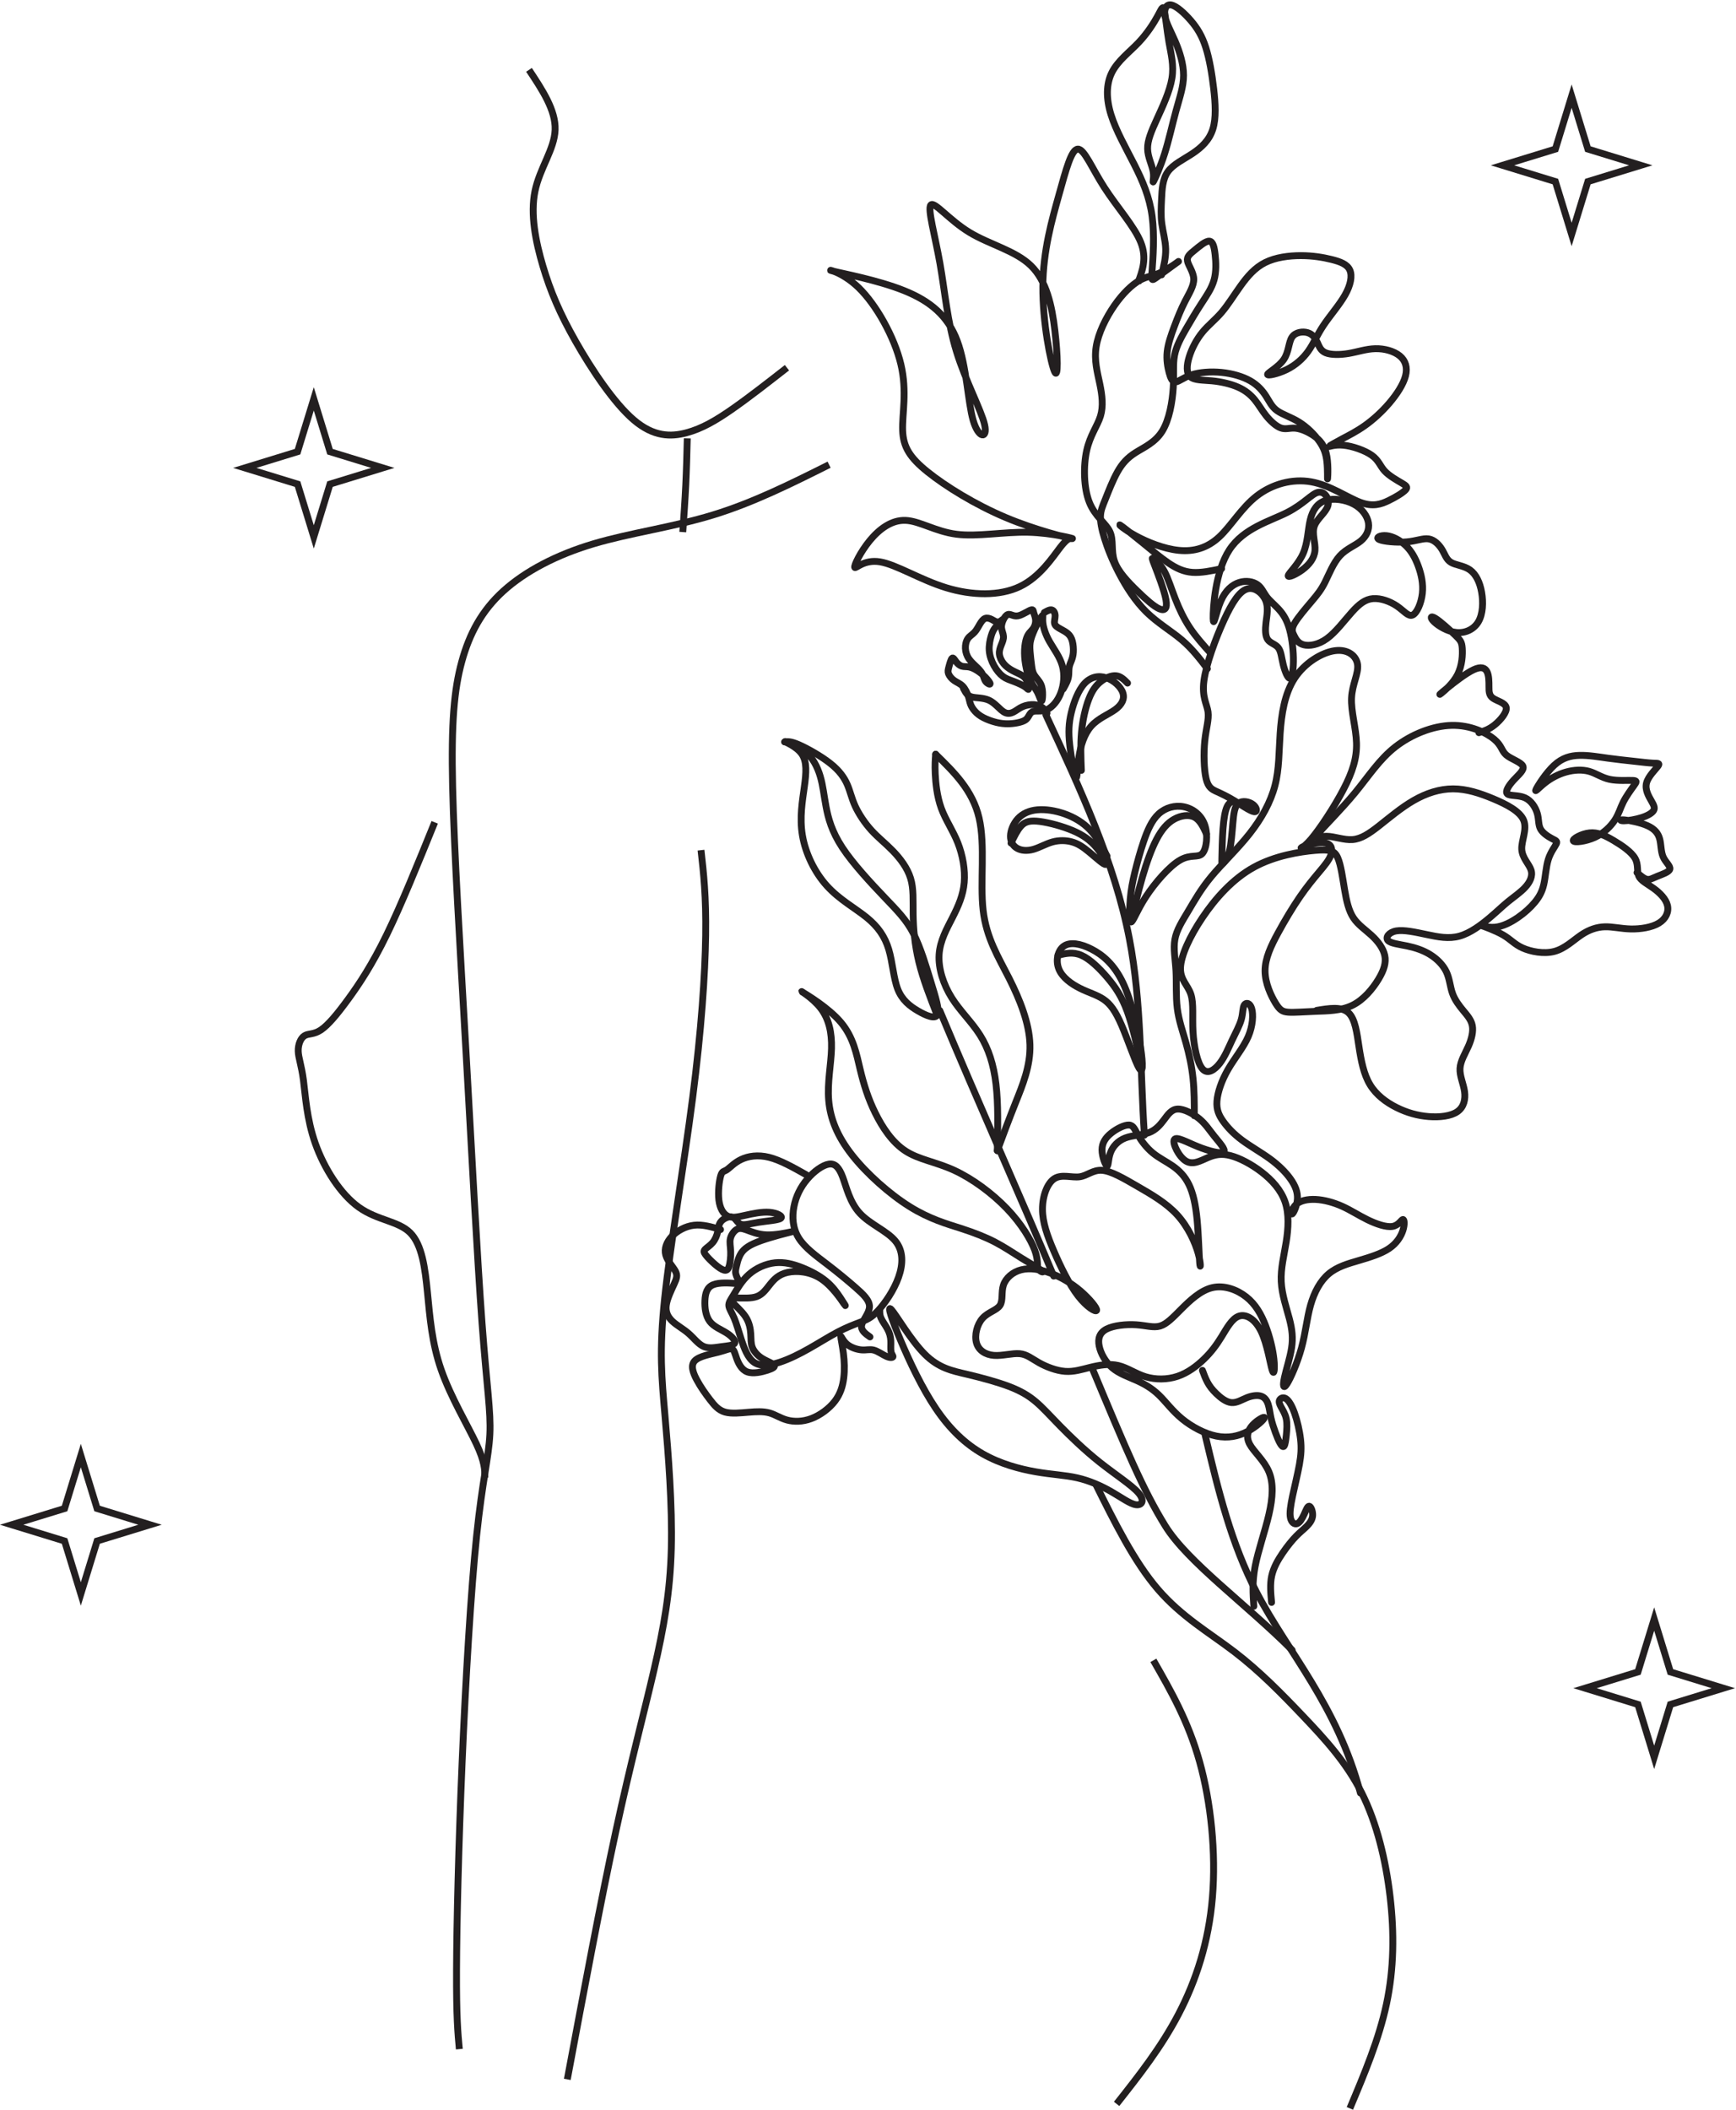 <?xml version="1.0" encoding="UTF-8"?><svg xmlns="http://www.w3.org/2000/svg" xmlns:xlink="http://www.w3.org/1999/xlink" height="2612.8" preserveAspectRatio="xMidYMid meet" version="1.0" viewBox="0.6 1.0 2150.4 2612.8" width="2150.4" zoomAndPan="magnify"><g fill="none" stroke="#231f20" stroke-miterlimit="22.926"><path d="M 15903.5 3701.491 C 15633.103 4726.536 15053.894 5349.726 14691.597 6044.078 C 14395.491 6611.722 14244.215 7226.955 14087.709 7889.151 M 13379.287 11388.389 C 13326.909 12159.686 13349.083 12928.995 13203.295 13683.607 C 13032.313 14569.089 12629.684 15434.607 12227.202 16300.014" stroke-linecap="round" stroke-linejoin="round" stroke-width="80.187" transform="matrix(.106 0 0 -.106 0 2614)"/><path d="M 16011.719 5694.219 C 15435.391 6270.547 14717.188 6784.922 14439.805 7233.203 C 14167.383 7673.281 13956.484 8175.352 13531.719 9192.891 M 13058.398 10326.094 C 12668.398 11259.492 12115.586 12493.906 11647.305 13614.414" stroke-linecap="round" stroke-linejoin="round" stroke-width="85.039" transform="matrix(.1 0 0 -.1 0 2614)"/><path d="M 13997.698 5618.721 C 13988.008 5753.504 13978.388 5888.287 14012.11 6063.981 C 14045.797 6239.675 14122.791 6456.28 14166.098 6644.025 C 14209.511 6831.735 14219.095 6990.586 14166.098 7118.146 C 14113.207 7245.705 13997.698 7341.974 13951.995 7426.227 C 13906.187 7510.444 13930.289 7582.646 13983.216 7640.435 C 14036.213 7698.154 14117.999 7741.496 14115.603 7722.257 C 14113.207 7702.982 14026.593 7621.161 13925.497 7568.199 C 13824.4 7515.272 13708.892 7491.169 13578.901 7517.668 C 13448.91 7544.167 13304.507 7621.161 13196.187 7710.206 C 13087.902 7799.251 13015.7 7900.347 12938.707 7974.98 C 12861.713 8049.578 12779.786 8097.712 12688.415 8138.623 C 12596.903 8179.534 12495.807 8213.256 12418.813 8278.234 C 12341.784 8343.212 12288.787 8439.445 12272.014 8521.302 C 12255.205 8603.123 12274.41 8670.497 12353.8 8711.443 C 12433.295 8752.354 12572.906 8766.766 12683.587 8759.578 C 12794.303 8752.354 12876.09 8723.459 12950.687 8745.13 C 13025.285 8766.766 13092.694 8839.003 13186.602 8932.875 C 13280.404 9026.713 13400.811 9142.256 13533.198 9173.547 C 13665.515 9204.838 13809.883 9151.876 13913.41 9070.055 C 14016.903 8988.234 14079.484 8877.482 14127.689 8752.354 C 14175.788 8627.19 14209.511 8487.615 14221.491 8376.899 C 14233.507 8266.182 14223.888 8184.326 14202.287 8254.131 C 14180.616 8323.937 14146.894 8545.369 14079.484 8684.945 C 14012.11 8824.555 13911.014 8882.31 13831.589 8855.846 C 13752.199 8829.383 13694.409 8718.632 13636.585 8624.794 C 13578.901 8530.922 13521.111 8453.892 13441.686 8376.899 C 13362.296 8299.869 13261.2 8222.876 13145.691 8184.361 C 13030.113 8145.846 12900.192 8145.846 12789.511 8179.534 C 12678.795 8213.256 12587.283 8280.595 12486.187 8304.697 C 12385.091 8328.764 12274.41 8309.489 12175.71 8285.422 C 12077.115 8261.355 11990.396 8232.46 11891.696 8239.684 C 11793.101 8246.908 11682.314 8290.25 11600.493 8335.988 C 11518.707 8381.691 11465.71 8429.825 11383.888 8437.049 C 11302.102 8444.273 11191.386 8410.586 11097.513 8417.809 C 11003.605 8425.033 10926.612 8473.132 10902.615 8557.385 C 10878.512 8641.602 10907.407 8761.974 10969.989 8831.779 C 11032.5 8901.585 11128.804 8920.824 11164.887 8976.182 C 11201.006 9031.54 11176.903 9123.017 11203.402 9202.442 C 11229.901 9281.867 11306.894 9349.206 11403.198 9373.309 C 11499.397 9397.376 11615.011 9378.101 11730.484 9334.794 C 11845.993 9291.452 11961.501 9224.078 12062.597 9137.429 C 12163.694 9050.78 12250.307 8944.891 12243.084 8920.859 C 12235.895 8896.757 12134.799 8954.511 12036.099 9082.071 C 11937.399 9209.631 11841.2 9406.996 11766.602 9580.294 C 11692.005 9753.556 11639.008 9902.787 11639.008 10049.586 C 11639.008 10196.385 11692.005 10340.789 11773.791 10391.39 C 11855.612 10441.885 11966.399 10398.613 12053.013 10410.594 C 12139.591 10422.716 12202.208 10489.984 12303.304 10482.796 C 12404.401 10475.607 12544.012 10393.786 12697.999 10304.705 C 12851.987 10215.696 13020.493 10119.392 13143.295 9984.644 C 13265.992 9849.86 13342.986 9676.527 13376.708 9556.226 C 13410.395 9435.855 13400.811 9368.481 13393.587 9447.906 C 13386.293 9527.332 13381.501 9753.556 13364.692 9929.285 C 13347.814 10105.015 13318.884 10230.108 13273.216 10324.016 C 13227.513 10417.783 13164.896 10480.4 13092.694 10531.001 C 13020.493 10581.496 12938.707 10620.01 12868.901 10677.8 C 12799.096 10735.484 12741.306 10812.583 12705.188 10875.094 C 12669.105 10937.711 12654.693 10985.811 12604.091 10988.207 C 12553.596 10990.709 12466.912 10947.296 12404.401 10896.801 C 12341.784 10846.2 12303.304 10788.516 12303.304 10711.487 C 12303.304 10634.387 12341.784 10538.189 12358.592 10531.001 C 12375.506 10523.706 12370.714 10605.598 12397.212 10677.8 C 12423.605 10750.001 12481.395 10812.583 12563.216 10843.804 C 12645.108 10875.094 12750.997 10875.094 12827.99 10903.989 C 12904.984 10932.884 12953.083 10990.709 12996.496 11048.392 C 13039.803 11106.217 13078.317 11163.901 13148.088 11166.403 C 13217.893 11168.799 13318.989 11115.802 13388.795 11058.012 C 13458.6 11000.293 13497.009 10937.711 13554.798 10865.51 C 13612.588 10793.308 13689.617 10711.487 13660.687 10687.384 C 13631.792 10663.317 13497.115 10697.004 13371.916 10747.605 C 13246.717 10798.101 13131.209 10865.51 13109.608 10824.599 C 13087.902 10783.688 13160.104 10634.387 13239.494 10586.288 C 13318.989 10538.189 13405.603 10591.116 13484.993 10624.803 C 13564.383 10658.49 13636.69 10673.008 13737.716 10646.509 C 13838.813 10620.01 13968.804 10552.601 14084.312 10463.591 C 14199.785 10374.511 14300.917 10263.795 14346.69 10129.011 C 14392.393 9994.228 14382.809 9835.378 14358.706 9683.786 C 14334.604 9532.124 14296.089 9387.721 14303.313 9240.921 C 14310.501 9094.087 14363.498 8944.891 14394.789 8824.555 C 14426.115 8704.219 14435.7 8612.743 14418.892 8502.027 C 14402.013 8391.311 14358.706 8261.355 14339.396 8172.31 C 14320.192 8083.265 14324.984 8035.13 14365.895 8097.712 C 14406.805 8160.294 14483.799 8333.557 14529.608 8502.062 C 14575.311 8670.532 14589.688 8834.175 14630.704 8978.578 C 14671.615 9123.017 14738.989 9248.145 14832.791 9327.57 C 14926.699 9406.996 15047 9440.683 15169.802 9476.801 C 15292.499 9512.884 15417.698 9551.364 15504.312 9609.153 C 15590.996 9666.907 15639.095 9743.936 15660.801 9811.346 C 15682.402 9878.72 15677.61 9936.474 15660.801 9934.078 C 15643.887 9931.682 15614.993 9869.065 15545.187 9857.049 C 15475.417 9845.033 15364.701 9883.547 15266.001 9931.682 C 15167.406 9979.816 15080.687 10037.605 14984.488 10080.912 C 14888.184 10124.184 14782.296 10153.114 14688.388 10157.906 C 14594.586 10162.698 14512.694 10143.494 14466.991 10100.117 C 14421.288 10056.81 14411.598 9989.436 14426.115 9996.659 C 14440.492 10003.883 14479.007 10085.705 14483.799 10162.698 C 14488.592 10239.692 14459.803 10312 14406.805 10386.597 C 14353.914 10461.195 14276.885 10538.189 14178.185 10610.391 C 14079.484 10682.592 13959.184 10750.001 13865.311 10819.807 C 13771.403 10889.612 13703.994 10961.814 13655.895 11029.188 C 13607.796 11096.491 13578.901 11159.108 13586.089 11255.412 C 13593.313 11351.716 13636.69 11481.602 13708.892 11606.801 C 13781.094 11731.894 13882.084 11852.3 13935.117 11974.997 C 13988.008 12097.799 13992.8 12222.893 13973.596 12287.906 C 13954.391 12352.884 13911.014 12357.711 13891.81 12328.816 C 13872.5 12299.992 13877.292 12237.41 13858.087 12167.605 C 13838.813 12097.799 13795.506 12020.806 13754.595 11934.086 C 13713.684 11847.508 13675.205 11751.204 13617.415 11676.606 C 13559.591 11602.008 13482.597 11549.011 13424.913 11613.989 C 13367.088 11679.002 13328.609 11861.885 13318.884 12027.994 C 13309.299 12194.104 13328.609 12343.299 13294.887 12446.791 C 13261.2 12550.284 13174.586 12608.003 13179.414 12742.786 C 13184.206 12877.605 13280.404 13089.417 13424.913 13303.591 C 13569.316 13517.799 13761.783 13734.404 13997.698 13864.289 C 14233.507 13994.315 14512.694 14037.587 14678.803 14052.105 C 14844.807 14066.517 14897.804 14052.105 14933.887 13970.213 C 14970.006 13888.392 14989.316 13739.196 15010.917 13611.601 C 15032.588 13484.112 15056.69 13378.188 15109.617 13298.798 C 15162.508 13219.303 15244.4 13166.411 15314.205 13101.398 C 15384.011 13036.385 15441.695 12959.391 15458.609 12880.001 C 15475.417 12800.611 15451.385 12718.684 15388.803 12615.191 C 15326.186 12511.699 15225.09 12386.606 15097.601 12323.989 C 14970.006 12261.407 14815.983 12261.407 14685.992 12256.615 C 14556.001 12251.787 14450.112 12242.203 14382.809 12246.995 C 14315.399 12251.787 14286.505 12271.097 14238.3 12350.487 C 14190.201 12429.913 14122.791 12569.488 14122.791 12709.099 C 14122.791 12848.71 14190.201 12988.286 14267.194 13130.293 C 14344.188 13272.3 14430.908 13416.703 14510.298 13532.211 C 14589.688 13647.79 14661.889 13734.404 14724.506 13809.002 C 14787.088 13883.599 14840.015 13946.216 14859.29 14006.402 C 14878.6 14066.517 14864.117 14124.307 14791.916 14136.287 C 14719.714 14148.303 14589.688 14114.687 14543.985 14093.016 C 14498.317 14071.309 14536.796 14061.69 14635.497 14177.198 C 14734.091 14292.706 14893.012 14533.414 14996.504 14730.814 C 15099.997 14928.214 15148.096 15082.202 15143.304 15250.708 C 15138.511 15419.107 15080.687 15601.99 15088.016 15753.687 C 15095.205 15905.314 15167.406 16025.615 15155.284 16124.315 C 15143.304 16223.015 15047 16300.009 14902.597 16280.699 C 14758.193 16261.494 14565.691 16145.986 14452.614 15972.688 C 14339.396 15799.39 14305.709 15568.303 14291.297 15358.992 C 14276.885 15149.611 14281.712 14961.796 14233.507 14776.517 C 14185.408 14591.203 14084.312 14408.285 13949.493 14237.384 C 13814.71 14066.517 13646.31 13907.702 13525.904 13763.299 C 13405.603 13618.895 13333.401 13488.904 13265.992 13375.792 C 13198.583 13262.609 13136.001 13166.411 13116.797 13060.487 C 13097.487 12954.599 13121.589 12839.09 13128.813 12706.703 C 13136.001 12574.316 13126.417 12425.085 13143.295 12290.302 C 13160.104 12155.483 13203.41 12035.183 13239.494 11907.588 C 13275.612 11780.098 13304.507 11645.315 13318.989 11508.1 C 13333.401 11370.886 13333.401 11231.31 13333.401 11091.699" stroke-linecap="round" stroke-linejoin="round" stroke-width="76.712" transform="matrix(.111 0 0 -.111 0 2614)"/><path d="M 15757.188 6284.766 C 15746.484 6396.797 15735.898 6508.867 15758.516 6612.93 C 15781.211 6716.953 15837.305 6813.047 15894.609 6897.07 C 15951.992 6981.133 16010.703 7053.164 16061.406 7105.195 C 16112.109 7157.227 16154.688 7189.219 16192.109 7226.602 C 16229.414 7263.945 16261.484 7306.602 16265.508 7358.633 C 16269.492 7410.664 16245.508 7472.031 16224.102 7476.055 C 16202.812 7480.039 16184.102 7426.68 16160.117 7374.688 C 16136.016 7322.617 16106.719 7271.914 16073.398 7259.922 C 16040 7247.93 16002.617 7274.609 15990.586 7333.32 C 15978.594 7391.992 15991.992 7482.734 16017.305 7602.773 C 16042.695 7722.852 16080 7872.266 16101.406 7990.977 C 16122.695 8109.727 16128.086 8197.773 16116.094 8304.492 C 16104.102 8411.211 16074.688 8536.602 16041.406 8630 C 16008.008 8723.359 15970.703 8784.727 15936.016 8807.422 C 15901.289 8830.078 15869.297 8814.062 15857.305 8792.734 C 15845.195 8771.406 15853.281 8744.727 15873.281 8707.383 C 15893.281 8670 15925.312 8621.992 15938.594 8560.625 C 15951.992 8499.219 15946.602 8424.531 15940 8359.18 C 15933.281 8293.828 15925.312 8237.773 15911.992 8220.469 C 15898.594 8203.125 15879.883 8224.414 15861.289 8257.773 C 15842.617 8291.133 15823.906 8336.484 15803.906 8391.211 C 15783.906 8445.898 15762.5 8509.922 15749.219 8571.289 C 15735.898 8632.656 15730.508 8691.367 15714.492 8739.375 C 15698.516 8787.383 15671.797 8824.766 15626.484 8839.453 C 15581.094 8854.102 15517.109 8846.094 15453.008 8820.781 C 15388.984 8795.391 15325 8752.734 15258.281 8759.414 C 15191.602 8766.055 15122.188 8822.07 15071.484 8871.445 C 15020.781 8920.781 14988.789 8963.477 14963.516 9010.195 C 14938.086 9056.875 14919.414 9107.578 14900.781 9158.281" stroke-linecap="round" stroke-linejoin="round" stroke-width="85.039" transform="matrix(.1 0 0 -.1 0 2614)"/><path d="M 12847.204 10721.889 C 12967.207 10741.586 13087.211 10761.315 13155.211 10700.897 C 13223.305 10640.603 13239.395 10500.286 13260.11 10364.808 C 13280.794 10229.392 13306.101 10098.909 13367.105 9997.802 C 13428.201 9896.725 13525.085 9825.149 13626.099 9774.626 C 13727.207 9724.103 13832.413 9694.603 13939.809 9686.188 C 14047.204 9677.773 14156.696 9690.411 14219.796 9734.615 C 14282.988 9778.818 14299.787 9854.618 14289.307 9930.417 C 14278.795 10006.186 14240.911 10081.986 14245.103 10155.689 C 14249.295 10229.392 14295.595 10301 14327.191 10372.607 C 14358.787 10444.091 14375.587 10515.698 14365.106 10572.602 C 14354.595 10629.413 14316.71 10671.49 14276.699 10720.009 C 14236.688 10768.404 14194.611 10823.089 14171.4 10888.408 C 14148.312 10953.696 14143.996 11029.403 14112.493 11096.787 C 14080.897 11164.202 14021.897 11223.202 13954.605 11265.309 C 13887.19 11307.386 13811.391 11332.601 13731.399 11349.493 C 13651.407 11366.293 13567.192 11374.708 13541.915 11404.208 C 13516.608 11433.708 13550.3 11484.2 13624.003 11496.9 C 13697.707 11509.508 13811.391 11484.2 13920.913 11461.112 C 14030.405 11437.9 14135.612 11416.785 14240.911 11446.285 C 14346.21 11475.785 14451.386 11555.807 14529.313 11621.095 C 14607.209 11686.414 14657.793 11736.906 14714.604 11783.206 C 14771.508 11829.505 14834.607 11871.613 14880.999 11922.197 C 14927.299 11972.689 14956.706 12031.596 14937.81 12090.596 C 14918.791 12149.503 14851.499 12208.503 14847.307 12292.687 C 14842.992 12376.902 14901.991 12486.394 14866.203 12574.893 C 14830.415 12663.3 14699.9 12730.592 14569.293 12785.4 C 14438.81 12840.115 14308.295 12882.191 14177.688 12882.191 C 14047.204 12882.191 13916.69 12840.115 13792.495 12768.507 C 13668.207 12696.992 13550.3 12595.885 13453.508 12520.086 C 13356.593 12444.286 13280.794 12393.794 13196.61 12387.413 C 13112.395 12381.094 13019.796 12419.009 12944.088 12419.688 C 12868.289 12420.397 12809.505 12383.899 12864.312 12449.187 C 12918.997 12514.414 13087.303 12681.487 13222.01 12844.985 C 13356.593 13008.606 13457.7 13168.59 13613.492 13290.689 C 13769.314 13412.788 13979.789 13497.003 14163.015 13501.195 C 14346.21 13505.387 14502.002 13429.588 14577.801 13366.488 C 14653.601 13303.296 14649.408 13252.804 14695.708 13212.793 C 14742.008 13172.813 14838.892 13143.313 14857.788 13105.398 C 14876.715 13067.513 14817.807 13021.214 14769.412 12968.502 C 14720.892 12915.914 14683.008 12857.007 14706.189 12833.795 C 14729.4 12810.615 14813.615 12823.315 14876.715 12795.911 C 14939.907 12768.507 14982.014 12701.185 14998.906 12642.185 C 15015.706 12583.309 15007.291 12532.693 15030.41 12490.586 C 15053.59 12448.509 15108.305 12414.786 15144.094 12395.89 C 15179.913 12376.902 15196.805 12372.71 15184.105 12345.399 C 15171.497 12317.995 15129.39 12267.503 15106.209 12193.799 C 15083.09 12120.096 15078.898 12023.212 15062.006 11949.509 C 15045.206 11875.805 15015.706 11825.313 14973.599 11774.79 C 14931.491 11724.299 14876.715 11673.714 14809.392 11627.414 C 14742.008 11581.115 14661.985 11539.007 14584.09 11532.688 C 14506.194 11526.307 14430.394 11555.807 14451.51 11549.488 C 14472.502 11543.2 14590.409 11501.092 14666.208 11456.889 C 14742.008 11412.593 14775.7 11366.293 14855.692 11330.505 C 14935.714 11294.686 15062.006 11269.501 15165.209 11296.813 C 15268.289 11324.186 15348.404 11404.208 15426.3 11456.889 C 15504.195 11509.508 15579.903 11534.815 15657.798 11536.911 C 15735.694 11539.007 15815.809 11517.892 15910.504 11515.796 C 16005.292 11513.7 16114.692 11530.5 16184.203 11572.699 C 16253.714 11614.807 16283.214 11682.099 16268.387 11745.291 C 16253.714 11808.513 16194.714 11867.39 16133.711 11911.593 C 16072.615 11955.797 16009.485 11985.297 15988.4 12031.596 C 15967.285 12077.896 15988.4 12141.088 15952.612 12204.311 C 15916.793 12267.41 15824.193 12330.602 15742.106 12378.998 C 15659.987 12427.486 15588.41 12461.086 15508.388 12452.702 C 15428.396 12444.286 15339.896 12393.794 15350.5 12374.806 C 15361.012 12355.91 15470.503 12368.487 15558.91 12408.498 C 15647.287 12448.509 15714.702 12515.894 15754.713 12576.897 C 15794.694 12637.993 15807.301 12692.708 15836.801 12751.707 C 15866.301 12810.615 15912.601 12873.807 15940.004 12911.691 C 15967.285 12949.606 15975.792 12962.214 15929.493 12964.31 C 15883.101 12966.406 15782.086 12957.991 15704.19 12974.914 C 15626.295 12991.714 15571.487 13033.79 15504.195 13052.809 C 15436.811 13071.705 15356.789 13067.513 15280.989 13046.49 C 15205.19 13025.406 15133.613 12987.491 15074.706 12941.191 C 15015.706 12894.891 14969.406 12840.115 14986.206 12875.903 C 15003.099 12911.691 15083.09 13038.013 15163.113 13111.686 C 15243.105 13185.389 15323.097 13206.505 15411.504 13208.601 C 15499.911 13210.697 15596.795 13193.805 15687.391 13181.197 C 15777.894 13168.59 15862.109 13160.205 15937.908 13151.697 C 16013.708 13143.313 16080.999 13134.897 16127.392 13132.801 C 16173.691 13130.705 16198.999 13134.897 16175.787 13103.301 C 16152.607 13071.705 16080.999 13004.29 16064.2 12939.095 C 16047.4 12873.807 16085.315 12810.615 16110.499 12766.411 C 16135.807 12722.208 16148.414 12696.992 16133.711 12671.685 C 16118.915 12646.408 16076.807 12621.193 16017.9 12602.205 C 15958.9 12583.309 15883.101 12570.609 15843.089 12570.609 C 15803.109 12570.609 15798.886 12583.309 15849.501 12579.086 C 15899.993 12574.801 16005.292 12553.809 16074.711 12522.213 C 16144.191 12490.586 16177.914 12448.509 16192.587 12393.794 C 16207.414 12338.987 16203.191 12271.695 16226.31 12219.015 C 16249.491 12166.396 16300.014 12128.511 16291.598 12099.012 C 16283.214 12069.512 16215.799 12048.489 16169.499 12029.5 C 16123.199 12010.604 16097.892 11993.712 16068.392 12000.093 C 16038.892 12006.412 16005.292 12035.912 15971.6 12065.289" stroke-linecap="round" stroke-linejoin="round" stroke-width="67.107" transform="matrix(.127 0 0 -.127 0 2614)"/><path d="M 12435.584 13181.794 C 12408.816 13172.415 12382.015 13163.005 12362.114 13120.309 C 12342.213 13077.613 12329.21 13001.599 12321.389 12898.69 C 12313.696 12795.686 12311.216 12665.913 12310.008 12600.9 C 12308.8 12536.013 12308.8 12536.013 12323.392 12551.591 C 12337.889 12567.201 12367.105 12598.388 12385.703 12671.986 C 12404.301 12745.615 12412.313 12861.685 12420.706 12956.615 C 12429.003 13051.512 12437.714 13125.395 12476.786 13155.788 C 12515.889 13186.213 12585.386 13173.21 12624.489 13142.785 C 12663.593 13112.297 12672.208 13064.61 12633.2 13071.096 C 12594.096 13077.613 12507.21 13138.398 12435.584 13181.794 C 12363.894 13225.284 12307.401 13251.29 12259.714 13273.099 C 12211.899 13294.812 12172.796 13312.107 12151.114 13403.285 C 12129.4 13494.494 12125.013 13659.588 12138.111 13785.514 C 12151.114 13911.408 12181.507 13998.294 12170.698 14076.501 C 12159.793 14154.613 12107.687 14224.109 12129.4 14389.202 C 12151.114 14554.2 12246.616 14814.794 12331.308 14999.312 C 12416.001 15183.893 12489.789 15292.493 12565.802 15314.207 C 12641.815 15335.888 12719.991 15270.811 12750.415 15199.09 C 12780.808 15127.4 12763.386 15049.288 12754.802 14977.598 C 12746.091 14906.004 12746.091 14840.8 12772.097 14803.89 C 12798.198 14767.012 12850.304 14758.301 12878.503 14721.391 C 12906.797 14684.513 12911.089 14619.309 12928.511 14549.812 C 12945.805 14480.412 12976.198 14406.496 12998.007 14415.207 C 13019.689 14423.886 13032.692 14515.096 13030.498 14621.502 C 13028.304 14727.908 13011.01 14849.511 12982.811 14936.397 C 12954.485 15023.187 12915.413 15075.294 12874.211 15118.689 C 12832.914 15162.212 12789.487 15196.896 12759.094 15238.193 C 12728.701 15279.395 12711.312 15327.209 12667.884 15357.602 C 12624.489 15387.995 12554.993 15400.997 12485.497 15379.316 C 12416.001 15357.602 12346.504 15301.108 12298.785 15190.411 C 12251.003 15079.713 12224.902 14914.588 12222.708 15016.702 C 12220.61 15118.689 12242.292 15487.915 12385.608 15707.213 C 12528.892 15926.51 12793.81 15996.006 12965.389 16082.893 C 13136.904 16169.715 13215.111 16273.896 13280.188 16286.994 C 13345.392 16299.997 13397.499 16221.79 13378.011 16152.389 C 13358.395 16082.893 13267.185 16022.107 13241.085 15946.094 C 13215.111 15870.112 13254.215 15778.903 13247.697 15700.695 C 13241.085 15622.488 13189.01 15557.411 13121.708 15507.403 C 13054.405 15457.491 12971.906 15422.711 12978.392 15448.812 C 12984.909 15474.912 13080.506 15561.703 13128.193 15670.303 C 13176.008 15778.903 13176.008 15909.216 13199.915 16009.009 C 13223.79 16108.898 13271.604 16178.394 13354.103 16204.495 C 13436.602 16230.5 13553.786 16213.206 13638.51 16167.585 C 13723.202 16121.996 13775.309 16048.113 13786.213 15978.585 C 13796.99 15909.216 13766.598 15844.011 13708.006 15796.197 C 13649.414 15748.51 13562.496 15718.085 13497.388 15646.396 C 13432.215 15574.706 13388.788 15461.814 13349.684 15383.703 C 13310.613 15305.496 13275.896 15262.1 13217.305 15192.604 C 13158.586 15123.108 13076.087 15027.606 13041.402 14966.789 C 13006.591 14905.909 13019.689 14879.903 13037.015 14845.092 C 13054.405 14810.407 13076.087 14767.012 13132.612 14751.815 C 13189.01 14736.587 13280.188 14749.59 13369.3 14814.794 C 13458.316 14879.903 13545.107 14997.214 13618.99 15079.713 C 13692.81 15162.212 13753.595 15209.994 13831.802 15216.511 C 13910.009 15222.997 14005.511 15188.185 14075.007 15140.498 C 14144.503 15092.715 14187.898 15031.898 14231.294 15051.386 C 14274.689 15071.002 14318.212 15170.891 14329.084 15268.586 C 14339.893 15366.313 14318.212 15461.814 14287.787 15544.409 C 14257.394 15626.907 14218.291 15696.404 14161.797 15750.608 C 14105.399 15804.908 14031.611 15844.011 13968.601 15850.497 C 13905.59 15857.014 13853.516 15831.009 13894.813 15811.393 C 13936.014 15791.905 14070.588 15778.903 14170.508 15787.613 C 14270.397 15796.197 14335.601 15826.59 14392 15818.006 C 14448.493 15809.295 14496.212 15761.513 14526.605 15711.6 C 14556.997 15661.592 14570.095 15609.486 14617.814 15581.287 C 14665.597 15552.992 14748.096 15548.7 14808.913 15505.305 C 14869.698 15461.814 14908.802 15379.316 14926.192 15279.395 C 14943.486 15179.601 14939.194 15062.291 14893.605 14984.116 C 14847.985 14906.004 14761.194 14866.901 14672.114 14875.611 C 14583.098 14884.195 14491.888 14940.689 14448.493 14981.986 C 14405.002 15023.187 14409.389 15049.288 14459.302 15018.896 C 14509.31 14988.503 14604.812 14901.585 14659.111 14849.511 C 14713.411 14797.404 14726.414 14780.014 14730.801 14717.004 C 14735.093 14654.088 14730.706 14545.489 14685.085 14454.311 C 14639.592 14363.101 14552.705 14289.313 14520.087 14263.212 C 14487.596 14237.111 14509.31 14258.889 14578.806 14315.287 C 14648.207 14371.812 14765.486 14462.99 14843.693 14499.9 C 14921.804 14536.81 14960.908 14519.388 14980.491 14480.412 C 15000.011 14441.308 15000.011 14380.491 15000.011 14330.515 C 15000.011 14280.602 15000.011 14241.499 15041.309 14213.3 C 15082.51 14185.005 15165.009 14167.711 15173.688 14119.896 C 15182.399 14072.114 15117.29 13993.907 15059.112 13946.696 C 15000.997 13899.295 14949.908 13882.891 14898.692 13866.486" stroke-linecap="round" stroke-linejoin="round" stroke-width="69.211" transform="matrix(.123 0 0 -.123 0 2614)"/><path d="M 10536.602 12569.408 C 10469.907 12656.699 10403.295 12743.907 10311.592 12821.493 C 10219.807 12898.996 10103.098 12966.794 10005.192 13062.797 C 9907.231 13158.911 9828.129 13283.202 9767.886 13398.009 C 9707.615 13512.899 9666.175 13618.387 9639.817 13703.113 C 9613.459 13787.812 9602.155 13851.888 9604.029 13900.8 C 9605.904 13949.794 9620.986 13983.707 9647.372 14049.602 C 9673.702 14115.498 9711.392 14213.403 9752.832 14286.909 C 9794.244 14360.303 9839.433 14409.298 9911.009 14454.487 C 9982.556 14499.704 10080.49 14541.089 10142.608 14640.897 C 10204.809 14740.705 10231.112 14898.909 10238.694 15019.506 C 10246.193 15139.993 10234.889 15222.79 10249.998 15301.892 C 10264.997 15380.994 10306.492 15456.291 10349.806 15531.699 C 10393.093 15606.996 10438.31 15682.293 10483.5 15751.994 C 10528.689 15821.694 10573.906 15885.687 10594.612 15959.192 C 10615.29 16032.587 10611.513 16115.411 10603.986 16181.389 C 10596.487 16247.312 10585.21 16296.196 10553.2 16298.099 C 10521.107 16300.001 10468.39 16254.812 10427.006 16220.899 C 10385.594 16186.986 10355.403 16164.405 10363.013 16124.896 C 10370.512 16085.303 10415.702 16028.81 10417.604 15968.594 C 10419.507 15908.295 10378.012 15844.302 10342.307 15774.602 C 10306.492 15704.902 10276.301 15629.604 10248.096 15554.307 C 10219.807 15478.9 10193.504 15403.602 10185.895 15333.902 C 10178.395 15264.312 10189.7 15200.209 10202.906 15151.297 C 10216.113 15102.303 10231.112 15068.39 10259.4 15070.293 C 10287.605 15072.195 10329.1 15109.802 10398.69 15132.411 C 10468.39 15154.992 10566.296 15162.601 10660.507 15153.2 C 10754.691 15143.687 10844.987 15117.412 10910.993 15079.694 C 10976.888 15042.004 11018.301 14993.093 11048.408 14946.001 C 11078.599 14898.909 11097.403 14853.692 11144.494 14819.807 C 11191.586 14785.894 11266.911 14763.313 11336.501 14719.999 C 11406.201 14676.712 11470.305 14612.691 11511.689 14554.295 C 11553.101 14495.899 11571.988 14443.21 11579.487 14371.608 C 11586.987 14300.088 11583.292 14209.709 11585.112 14226.61 C 11586.987 14243.594 11594.596 14367.913 11571.988 14452.612 C 11549.407 14537.394 11496.608 14582.611 11443.891 14614.594 C 11391.203 14646.604 11338.404 14665.408 11295.089 14667.31 C 11251.802 14669.212 11217.889 14654.103 11176.505 14669.212 C 11135.093 14684.211 11086.098 14729.401 11048.408 14776.493 C 11010.801 14823.612 10984.388 14872.606 10948.6 14915.893 C 10912.813 14959.208 10867.596 14996.787 10803.603 15025.103 C 10739.61 15053.309 10656.703 15072.195 10577.6 15079.694 C 10498.498 15087.194 10423.201 15083.499 10387.496 15115.51 C 10351.709 15147.492 10355.403 15215.29 10378.012 15288.713 C 10400.593 15362.19 10442.087 15441.292 10492.901 15503.41 C 10543.798 15565.611 10603.986 15610.801 10660.507 15676.696 C 10717.001 15742.592 10769.69 15829.193 10828.114 15910.198 C 10886.51 15991.202 10950.503 16066.5 11040.909 16111.689 C 11131.288 16156.906 11247.997 16171.987 11351.61 16171.987 C 11455.196 16171.987 11545.602 16156.906 11620.899 16138.102 C 11696.197 16119.188 11756.495 16096.607 11779.104 16045.794 C 11801.712 15994.897 11786.603 15915.795 11737.691 15829.193 C 11688.697 15742.592 11605.901 15648.408 11549.407 15563.709 C 11492.913 15478.9 11462.695 15403.602 11415.714 15337.707 C 11368.594 15271.811 11304.491 15215.29 11227.291 15177.6 C 11150.091 15139.993 11059.713 15121.106 11061.587 15136.188 C 11063.49 15151.297 11157.701 15200.209 11202.891 15266.187 C 11247.997 15332.11 11244.303 15414.907 11274.411 15460.096 C 11304.491 15505.313 11368.594 15512.812 11411.909 15499.688 C 11455.196 15486.509 11477.804 15452.597 11494.705 15416.809 C 11511.689 15380.994 11522.994 15343.387 11568.211 15324.5 C 11613.4 15305.697 11692.502 15305.697 11769.702 15318.903 C 11846.902 15332 11922.199 15358.413 12001.301 15360.288 C 12080.403 15362.19 12163.31 15339.609 12214.096 15298.197 C 12264.993 15256.702 12283.797 15196.486 12264.993 15123.009 C 12246.107 15049.586 12189.613 14963.013 12123.69 14885.703 C 12057.795 14808.503 11982.497 14740.705 11910.895 14689.891 C 11839.402 14638.994 11771.604 14605.109 11711.306 14573.099 C 11651.007 14541.089 11598.291 14511.008 11596.388 14507.203 C 11594.596 14503.509 11643.508 14526.007 11722.61 14518.508 C 11801.712 14511.008 11910.895 14473.291 11971.193 14430.004 C 12031.409 14386.689 12042.796 14337.695 12082.305 14294.408 C 12121.788 14251.093 12189.613 14213.403 12231.108 14189.003 C 12272.492 14164.492 12287.602 14153.188 12264.993 14128.704 C 12242.412 14104.193 12182.114 14066.614 12116.797 14035.21 C 12051.508 14003.889 11981.201 13978.799 11870.089 14020.294 C 11759.004 14061.706 11607.114 14169.593 11442.596 14199.011 C 11278.188 14228.512 11101.207 14179.491 10967.487 14075.988 C 10833.711 13972.402 10743.387 13814.198 10639.801 13718.195 C 10536.188 13622.109 10419.396 13588.196 10287.605 13601.403 C 10155.787 13614.609 10008.887 13674.798 9909.106 13729.499 C 9809.298 13784.09 9756.582 13833.002 9775.413 13821.808 C 9794.244 13810.393 9884.623 13738.901 9967.502 13671.103 C 10050.409 13603.305 10125.706 13539.312 10195.297 13492.193 C 10264.997 13445.101 10329.1 13414.993 10405.693 13409.396 C 10482.286 13403.799 10571.397 13422.713 10660.59 13441.599" stroke-linecap="round" stroke-linejoin="round" stroke-width="60.023" transform="matrix(.142 0 0 -.142 0 2614)"/><path d="M 9371.228 11281.304 C 9316.383 11342.297 9261.537 11403.193 9215.768 11471.994 C 9170.022 11540.795 9133.353 11617.403 9102.539 11696.597 C 9071.701 11775.694 9046.718 11857.401 9017.148 11911.099 C 8987.554 11964.701 8953.422 11990.391 8936.368 12003.297 C 8919.29 12016.106 8919.29 12016.106 8943.858 11952.404 C 8968.426 11888.8 9017.563 11761.397 9030.469 11689.4 C 9043.375 11617.403 9020.051 11600.691 8978.381 11619.111 C 8936.734 11637.409 8876.741 11690.693 8807.403 11758.103 C 8738.09 11825.391 8659.433 11906.805 8631.669 11987.903 C 8603.88 12069 8627.009 12149.804 8596.341 12215.799 C 8565.673 12281.794 8481.258 12332.907 8437.367 12443.403 C 8393.476 12553.899 8390.158 12723.9 8416.8 12843.911 C 8443.467 12963.898 8500.142 13033.894 8523.466 13110.502 C 8546.79 13187.208 8536.787 13270.5 8518.464 13358.795 C 8500.142 13447.089 8473.451 13540.409 8490.139 13647.099 C 8506.778 13753.692 8566.796 13873.703 8631.79 13966.999 C 8696.761 14060.392 8766.757 14126.997 8825.091 14160.3 C 8883.401 14193.7 8930.049 14193.7 8993.409 14223.709 C 9056.721 14253.693 9136.696 14313.589 9126.693 14307.001 C 9116.69 14300.292 9016.709 14227.002 8966.719 14190.308 C 8916.728 14153.688 8916.728 14153.688 8923.389 14242.007 C 8930.049 14330.301 8943.395 14506.89 8923.389 14656.91 C 8903.407 14806.905 8850.074 14930.21 8785.104 15058.491 C 8720.109 15186.798 8643.428 15320.105 8605.124 15443.507 C 8566.796 15566.812 8566.796 15680.089 8611.785 15770.092 C 8656.773 15860.094 8746.751 15926.699 8816.747 15999.989 C 8886.719 16073.401 8936.734 16153.302 8966.719 16208.294 C 8996.727 16263.31 9006.706 16293.295 9016.709 16253.307 C 9026.712 16213.296 9036.715 16103.409 9053.378 16006.698 C 9070.042 15910.109 9093.366 15826.694 9076.702 15725.103 C 9060.039 15623.39 9003.364 15503.501 8960.058 15408.497 C 8916.728 15313.493 8886.719 15243.497 8888.403 15178.502 C 8890.062 15113.508 8923.389 15053.49 8931.733 15001.889 C 8940.077 14950.191 8923.389 14906.91 8935.051 14928.599 C 8946.737 14950.191 8986.7 15036.9 9020.051 15141.906 C 9053.378 15246.791 9080.045 15370.096 9108.37 15473.492 C 9136.696 15576.791 9166.704 15660.108 9166.704 15748.402 C 9166.704 15836.697 9136.696 15929.992 9103.369 16008.406 C 9070.042 16086.697 9033.372 16150.009 9023.394 16203.293 C 9013.391 16256.699 9030.054 16300.004 9070.042 16293.295 C 9110.029 16286.707 9173.365 16230.008 9223.355 16171.698 C 9273.346 16113.388 9310.015 16053.395 9338.34 15965.1 C 9366.666 15876.708 9386.672 15760.089 9399.993 15645.103 C 9413.314 15530.094 9419.974 15416.792 9393.308 15331.792 C 9366.641 15246.791 9306.673 15190.189 9236.676 15143.492 C 9166.68 15096.893 9086.705 15060.199 9045.059 15001.889 C 9003.388 14943.506 9000.045 14863.605 8996.727 14793.608 C 8993.385 14723.612 8990.043 14663.594 8998.386 14600.307 C 9006.706 14536.898 9026.712 14470.293 9028.395 14403.591 C 9030.054 14337.01 9013.391 14270.308 8996.727 14203.703" stroke-linecap="round" stroke-linejoin="round" stroke-width="53.114" transform="matrix(.16 0 0 -.16 0 2614)"/><path d="M 14133.906 13161.602 C 14099.414 13388.398 14024.688 13729.883 13915.312 13959.414 C 13805.898 14188.789 13661.914 14306.211 13525.781 14375.586 C 13389.688 14444.883 13261.719 14466.289 13184.297 14412.891 C 13106.914 14359.609 13080.195 14231.484 13122.891 14127.5 C 13165.586 14023.398 13277.695 13943.281 13384.414 13890 C 13491.094 13836.602 13592.5 13809.883 13675.195 13753.906 C 13757.891 13697.891 13821.914 13612.5 13899.219 13433.789 C 13976.406 13255 14066.797 12982.812 14114.805 12902.812 C 14162.891 12822.812 14168.516 12934.805 14133.906 13161.602 Z M 14133.906 13161.602" stroke-linecap="round" stroke-linejoin="round" stroke-width="85.039" transform="matrix(.1 0 0 -.1 0 2614)"/><path d="M 13110.898 14299.219 C 13203.906 14321.992 13296.797 14344.805 13401.992 14298.789 C 13507.109 14252.891 13624.492 14138.086 13723.203 14022.109 C 13821.914 13906.016 13901.992 13788.594 13970 13601.914 C 14038.086 13415.117 14094.102 13158.984 14150.117 12902.812" stroke-linecap="round" stroke-linejoin="round" stroke-width="85.039" transform="matrix(.1 0 0 -.1 0 2614)"/><path d="M 14016.484 14712.617 C 14039.219 14707.188 14086.602 14849.609 14199.805 15023.516 C 14312.891 15197.383 14491.602 15402.812 14625 15478.789 C 14758.398 15554.883 14846.484 15501.484 14899.805 15560.195 C 14953.203 15618.906 14971.914 15789.688 14929.219 15913.789 C 14886.484 16037.812 14782.5 16115.195 14671.719 16137.891 C 14561.016 16160.508 14443.594 16128.516 14358.203 16049.805 C 14272.891 15971.094 14219.492 15845.703 14174.102 15713.594 C 14128.789 15581.602 14091.406 15442.812 14063.398 15326.797 C 14035.391 15210.703 14016.719 15117.305 14006.289 14994.102 C 13995.898 14870.898 13993.789 14717.891 14016.484 14712.617 Z M 14016.484 14712.617" stroke-linecap="round" stroke-linejoin="round" stroke-width="85.039" transform="matrix(.1 0 0 -.1 0 2614)"/><path d="M 14016.484 14712.617 C 14061.016 14901.797 14105.586 15090.898 14157.188 15268.203 C 14208.789 15445.508 14267.5 15610.898 14331.602 15733.594 C 14395.586 15856.406 14465 15936.406 14548.984 15983.711 C 14633.008 16031.016 14731.719 16045.508 14801.211 16009.688 C 14870.703 15973.906 14911.016 15887.812 14951.211 15801.602" stroke-linecap="round" stroke-linejoin="round" stroke-width="85.039" transform="matrix(.1 0 0 -.1 0 2614)"/><path d="M 13719.102 15527.695 C 13656.094 15645.312 13593.008 15762.812 13506.797 15853.594 C 13420.508 15944.414 13311.094 16008.516 13195.117 16049.805 C 13078.984 16091.211 12956.289 16109.805 12854.883 16100.508 C 12753.516 16091.211 12673.398 16053.789 12616.094 15992.5 C 12558.711 15931.094 12524.102 15845.703 12522.695 15776.406 C 12521.406 15706.992 12553.398 15653.594 12605.391 15624.297 C 12657.5 15594.883 12729.492 15589.609 12805.508 15610.898 C 12881.602 15632.305 12961.602 15680.312 13044.297 15703.008 C 13126.992 15725.703 13212.383 15723.008 13284.414 15703.008 C 13356.484 15683.008 13415.195 15645.586 13497.617 15577.5 C 13580.117 15509.414 13686.289 15410.508 13703.594 15425.195 C 13721.016 15439.805 13649.414 15568.086 13563.008 15661.484 C 13476.602 15755 13375.117 15813.711 13244.414 15863.086 C 13113.711 15912.383 12953.594 15952.383 12848.203 15960.391 C 12742.812 15968.398 12692.109 15944.414 12648.086 15893.711 C 12604.102 15843.008 12566.797 15765.703 12529.414 15688.281" stroke-linecap="round" stroke-linejoin="round" stroke-width="85.039" transform="matrix(.1 0 0 -.1 0 2614)"/><path d="M 12231.809 15141.812 C 12248.908 15110.117 12246.511 15237.112 12266.008 15367.791 C 12285.611 15498.613 12327.108 15633.013 12406.489 15722.196 C 12485.905 15811.307 12603.206 15855.308 12679.009 15910.291 C 12754.705 15965.31 12788.904 16031.204 12765.687 16100.89 C 12742.506 16170.505 12661.909 16243.804 12576.304 16271.886 C 12490.806 16300.004 12400.408 16282.904 12329.612 16205.885 C 12258.71 16129.008 12207.411 15992.104 12179.294 15873.588 C 12151.212 15755.107 12146.311 15655.014 12162.194 15509.596 C 12178.113 15364.214 12214.709 15173.614 12231.809 15141.812 Z M 12231.809 15141.812" stroke-linecap="round" stroke-linejoin="round" stroke-width="77.879" transform="matrix(.109 0 0 -.109 0 2614)"/><path d="M 12294.487 15219.41 C 12288.698 15365.106 12283.016 15510.802 12296.105 15652.507 C 12309.193 15794.104 12341.086 15931.602 12379.2 16029.799 C 12417.314 16128.104 12461.505 16187.001 12516.806 16230.005 C 12571.999 16273.009 12638.303 16300.013 12690.512 16294.188 C 12742.685 16288.399 12780.799 16249.817 12818.913 16211.2" stroke-linecap="round" stroke-linejoin="round" stroke-width="78.278" transform="matrix(.109 0 0 -.109 0 2614)"/><path d="M 11391.8 15216.912 C 11443.295 15243.912 11498.016 15305.597 11531.191 15392.189 C 11564.401 15478.713 11576.099 15590.006 11548.585 15688.4 C 11521.002 15786.794 11454.308 15872.288 11409.708 15950.887 C 11365.211 16029.417 11342.912 16100.81 11337.114 16154.09 C 11331.213 16207.404 11341.814 16242.603 11332.413 16234.987 C 11323.013 16227.302 11293.715 16177.007 11267.401 16124.311 C 11240.984 16071.512 11217.586 16016.517 11205.887 15971.883 C 11194.189 15927.386 11194.189 15893.387 11197.688 15846.592 C 11201.187 15799.694 11208.186 15739.896 11214.087 15694.816 C 11219.885 15649.701 11224.585 15619.305 11243.386 15588.806 C 11262.083 15558.409 11294.915 15527.91 11313.098 15490.995 C 11331.213 15454.114 11334.712 15410.715 11334.197 15372.017 C 11333.614 15333.386 11328.914 15299.388 11320.097 15306.489 C 11311.314 15313.488 11298.415 15361.484 11277.316 15401.898 C 11256.217 15442.313 11226.987 15475.214 11204.687 15517.412 C 11182.387 15559.507 11167.189 15611.105 11156.107 15664.385 C 11144.889 15717.699 11137.89 15772.797 11137.307 15824.91 C 11136.689 15876.988 11142.59 15926.185 11151.99 15963.203 C 11161.288 16000.084 11174.187 16024.716 11190.106 16044.615 C 11205.887 16064.513 11224.585 16079.711 11238.102 16102.594 C 11251.585 16125.409 11259.716 16155.908 11258.001 16185.207 C 11256.217 16214.505 11244.483 16242.603 11238.685 16260.786 C 11232.785 16278.901 11232.785 16287.1 11228.702 16292.383 C 11224.585 16297.598 11216.386 16300 11190.586 16287.683 C 11164.89 16275.401 11121.491 16248.504 11088.693 16236.702 C 11055.895 16225.004 11033.595 16228.503 11013.114 16234.987 C 10992.598 16241.403 10973.9 16250.803 10956.301 16244.902 C 10938.701 16239.104 10922.302 16218.005 10908.888 16191.005 C 10895.405 16164.108 10884.804 16131.31 10887.788 16099.61 C 10890.705 16068.013 10907.104 16037.513 10908.785 16007.117 C 10910.603 15976.583 10897.703 15946.187 10885.387 15915.104 C 10873.105 15884.09 10861.406 15852.39 10864.288 15817.293 C 10867.307 15782.094 10884.804 15743.498 10910.603 15711.798 C 10936.402 15680.201 10970.401 15655.602 11007.316 15635.704 C 11044.196 15615.806 11083.993 15600.504 11112.091 15582.39 C 11140.292 15564.207 11156.588 15543.108 11167.189 15513.192 C 11177.687 15483.413 11182.387 15444.714 11180.706 15434.216 C 11178.887 15423.615 11170.688 15441.215 11140.806 15461.113 C 11110.993 15481.011 11059.394 15503.311 11016.098 15519.71 C 10972.699 15536.109 10937.603 15546.607 10902.987 15572.407 C 10868.405 15598.206 10834.406 15639.203 10806.891 15688.4 C 10779.411 15737.597 10758.312 15794.994 10754.195 15853.591 C 10750.113 15912.188 10763.012 15971.883 10775.294 16012.915 C 10787.611 16053.912 10799.309 16076.212 10815.708 16098.512 C 10832.107 16120.709 10853.207 16143.009 10870.806 16161.192 C 10888.303 16179.306 10902.403 16193.406 10898.287 16189.907 C 10894.204 16186.305 10871.904 16165.309 10849.707 16163.49 C 10827.407 16161.809 10805.21 16179.306 10781.092 16191.588 C 10757.111 16203.904 10731.415 16210.903 10709.698 16202.807 C 10688.016 16194.607 10670.416 16171.107 10652.817 16141.808 C 10635.285 16112.509 10617.686 16077.413 10594.288 16052.197 C 10570.787 16027.015 10541.489 16011.817 10522.208 15984.199 C 10502.893 15956.685 10493.493 15916.888 10495.311 15876.988 C 10496.992 15837.192 10509.892 15797.292 10535.108 15761.612 C 10560.289 15725.898 10597.787 15694.301 10625.885 15666.684 C 10653.983 15639.203 10672.783 15615.806 10684.517 15590.006 C 10696.215 15564.207 10700.916 15536.109 10717.315 15515.593 C 10733.714 15495.112 10761.811 15482.212 10763.595 15492.093 C 10765.311 15502.111 10740.712 15534.909 10711.997 15564.207 C 10683.316 15593.506 10650.484 15619.305 10619.504 15638.586 C 10588.387 15657.901 10559.088 15670.8 10531.608 15675.501 C 10503.991 15680.201 10478.294 15676.701 10454.794 15684.283 C 10431.396 15691.9 10410.297 15710.597 10393.315 15732.897 C 10376.401 15755.197 10363.399 15780.996 10350.602 15769.812 C 10337.702 15758.696 10324.803 15710.7 10315.986 15677.285 C 10307.203 15643.903 10302.503 15625.103 10311.903 15601.088 C 10321.303 15577.107 10344.701 15547.808 10374 15527.292 C 10403.298 15506.811 10438.395 15495.112 10466.595 15465.813 C 10494.693 15436.515 10515.792 15389.616 10527.491 15354.485 C 10539.19 15319.286 10541.489 15295.888 10550.889 15270.707 C 10560.289 15245.491 10576.688 15218.594 10599.503 15193.412 C 10622.386 15168.196 10651.684 15144.798 10692.716 15123.699 C 10733.714 15102.6 10786.41 15083.799 10832.107 15072.684 C 10877.805 15061.603 10916.504 15058 10953.384 15058 C 10990.299 15058 11025.396 15061.603 11060.595 15068.601 C 11095.692 15075.6 11130.891 15086.201 11153.191 15104.384 C 11175.388 15122.498 11184.788 15148.298 11197.688 15166.412 C 11210.588 15184.595 11226.987 15195.093 11259.407 15196.5 C 11291.793 15197.803 11340.201 15190.015 11391.8 15216.912 Z M 11391.8 15216.912" stroke-linecap="round" stroke-linejoin="round" stroke-width="74.688" transform="matrix(.114 0 0 -.114 0 2614)"/><path d="M 12013.888 16015.611 C 12001.113 16037.506 11988.301 16059.293 11965.211 16077.714 C 11942.194 16095.991 11908.789 16110.902 11866.808 16114.014 C 11824.718 16117.09 11774.086 16108.405 11733.299 16090.49 C 11692.511 16072.612 11661.604 16045.396 11630.118 16029.291 C 11598.596 16013.186 11566.385 16008.3 11534.899 16021.908 C 11503.413 16035.516 11472.506 16067.617 11442.214 16096.1 C 11411.886 16124.51 11382.318 16149.192 11348.298 16164.718 C 11314.314 16180.099 11275.988 16186.288 11243.199 16190.015 C 11210.482 16193.707 11183.303 16194.901 11159.598 16200.294 C 11135.892 16205.614 11115.589 16214.987 11098.905 16232.287 C 11082.185 16249.586 11069.084 16274.811 11055.982 16300" stroke-linecap="round" stroke-linejoin="round" stroke-width="78.788" transform="matrix(.108 0 0 -.108 0 2614)"/><path d="M 11353.283 16267.11 C 11382.605 16283.61 11411.995 16300.006 11433.685 16294.713 C 11455.409 16289.385 11469.503 16262.504 11470.087 16232.495 C 11470.706 16202.59 11457.712 16169.694 11464.793 16145.116 C 11471.806 16120.401 11498.789 16104.005 11527.595 16088.089 C 11556.401 16072.311 11586.891 16057.015 11609.784 16036.494 C 11632.711 16015.903 11647.905 15990.088 11657.289 15954.305 C 11666.707 15918.487 11670.214 15872.701 11667.911 15835.714 C 11665.504 15798.693 11657.289 15770.609 11647.905 15745.894 C 11638.486 15721.317 11628.002 15700.108 11623.293 15674.911 C 11618.584 15649.715 11619.787 15620.291 11617.999 15594.51 C 11616.212 15568.695 11611.502 15546.283 11600.984 15520.502 C 11590.397 15494.687 11574 15465.401 11557.501 15436.011" stroke-linecap="round" stroke-linejoin="round" stroke-width="74.833" transform="matrix(.114 0 0 -.114 0 2614)"/><path d="M 14108.086 7640.703 C 14025.391 7736.758 13819.805 7868.594 13628.984 8019.883 C 13438.203 8171.172 13262.188 8341.953 13134.102 8472.695 C 13006.016 8603.398 12926.016 8694.141 12837.891 8768.828 C 12749.883 8843.516 12653.789 8902.227 12507.109 8958.281 C 12360.391 9014.297 12162.891 9067.656 11981.484 9110.352 C 11800.117 9153.047 11634.688 9185.039 11461.211 9358.477 C 11287.812 9531.914 11106.406 9846.719 11047.695 9910.742 C 10988.984 9974.805 11053.008 9788.047 11162.383 9529.258 C 11271.797 9270.43 11426.484 8939.57 11600 8683.477 C 11773.398 8427.305 11965.508 8245.898 12181.602 8123.164 C 12397.695 8000.43 12637.812 7936.406 12837.891 7901.719 C 13038.008 7867.031 13198.086 7861.719 13350.195 7827.031 C 13502.305 7792.305 13646.406 7728.281 13771.797 7656.289 C 13897.188 7584.219 14003.906 7504.18 14077.305 7494.297 C 14150.703 7484.414 14190.781 7544.648 14108.086 7640.703 Z M 14108.086 7640.703" stroke-linecap="round" stroke-linejoin="round" stroke-width="85.039" transform="matrix(.1 0 0 -.1 0 2614)"/><path d="M 12823.789 10646.211 C 12776.602 10775.195 12659.219 10972.617 12477.812 11162.109 C 12296.289 11351.484 12050.781 11532.891 11824.102 11636.992 C 11597.305 11741.016 11389.219 11767.695 11223.789 11874.492 C 11058.281 11981.211 10935.586 12167.891 10847.617 12346.719 C 10759.492 12525.508 10706.211 12696.211 10660.781 12885.586 C 10615.508 13075.117 10578.086 13283.203 10423.281 13467.305 C 10268.594 13651.406 9996.445 13811.406 9945.781 13843.516 C 9895.078 13875.508 10065.781 13779.414 10169.883 13646.016 C 10273.906 13512.617 10311.289 13341.914 10306.016 13144.414 C 10300.586 12946.992 10252.617 12722.891 10271.289 12501.406 C 10289.883 12280 10375.312 12061.211 10559.414 11826.406 C 10743.516 11591.602 11026.289 11340.781 11274.492 11186.094 C 11522.617 11031.289 11736.016 10972.617 11909.492 10916.602 C 12082.891 10860.586 12216.289 10807.188 12333.711 10745.898 C 12451.094 10684.492 12552.5 10615.117 12661.484 10547.5 C 12770.508 10479.883 12887.188 10413.984 12915.703 10388.984 C 12944.297 10364.102 12884.688 10380 12866.406 10418.281 C 12848.086 10456.602 12871.016 10517.188 12823.789 10646.211 Z M 12823.789 10646.211" stroke-linecap="round" stroke-linejoin="round" stroke-width="85.039" transform="matrix(.1 0 0 -.1 0 2614)"/><path d="M 11999.802 11533.412 C 12067.796 11717.086 12135.79 11900.912 12218.797 12109.016 C 12301.917 12317.082 12400.089 12549.502 12392.299 12807.902 C 12384.584 13066.112 12270.908 13350.303 12141.803 13606.018 C 12012.584 13861.695 11868.012 14089.009 11829.212 14424.782 C 11790.488 14760.592 11857.612 15204.784 11780.202 15535.413 C 11702.716 15866.118 11480.506 16082.995 11258.41 16299.986" stroke-linecap="round" stroke-linejoin="round" stroke-width="82.327" transform="matrix(.103 0 0 -.103 0 2614)"/><path d="M 11999.802 11533.412 C 12005.815 11815.295 12011.79 12097.217 11983.805 12333.683 C 11955.783 12570.187 11893.802 12761.312 11793.097 12921.502 C 11692.316 13081.617 11552.887 13210.798 11452.106 13370.913 C 11351.401 13531.103 11289.382 13722.19 11299.706 13890.095 C 11310.105 14058 11392.697 14202.61 11462.506 14339.505 C 11532.201 14476.401 11589.002 14605.582 11601.897 14757.982 C 11614.793 14910.383 11583.783 15086.002 11524.487 15235.793 C 11465.002 15385.584 11377.192 15509.584 11325.61 15651.698 C 11273.915 15793.699 11258.41 15953.89 11253.192 16064.994 C 11248.086 16175.986 11253.192 16238.005 11258.41 16299.986" stroke-linecap="round" stroke-linejoin="round" stroke-width="82.327" transform="matrix(.103 0 0 -.103 0 2614)"/><path d="M 11170.986 13039.608 C 11199.11 13093.309 11150.988 13243.816 11093.692 13431.585 C 11036.283 13619.39 10969.811 13844.495 10885.401 14008.184 C 10800.992 14171.911 10698.681 14274.183 10540.086 14440.494 C 10381.49 14606.691 10166.683 14836.889 10038.795 15031.286 C 9910.87 15225.683 9869.976 15384.316 9844.399 15519.919 C 9818.784 15655.408 9808.56 15768.017 9775.306 15880.513 C 9742.088 15993.085 9685.803 16105.618 9588.586 16182.313 C 9491.406 16259.084 9353.257 16300.015 9353.257 16294.885 C 9353.257 16289.792 9491.406 16238.599 9555.369 16146.512 C 9619.294 16054.388 9609.07 15921.407 9586.039 15755.21 C 9563.008 15588.899 9527.207 15389.409 9563.008 15177.112 C 9598.809 14964.815 9706.25 14739.71 9854.585 14575.983 C 10002.994 14412.295 10192.186 14309.984 10327.788 14200.109 C 10463.39 14090.01 10545.216 13972.383 10591.316 13818.918 C 10637.303 13665.415 10647.489 13476.186 10698.681 13345.714 C 10749.799 13215.318 10841.886 13143.715 10940.189 13086.306 C 11038.417 13029.01 11142.787 12985.906 11170.986 13039.608 Z M 11170.986 13039.608" stroke-linecap="round" stroke-linejoin="round" stroke-width="81.526" transform="matrix(.104 0 0 -.104 0 2614)"/><path d="M 11167.49 13035.484 C 11083.407 13250.896 10999.286 13466.196 10949.607 13671.089 C 10899.891 13875.907 10884.504 14070.317 10881.996 14236.5 C 10879.413 14402.682 10889.708 14540.787 10851.298 14666.089 C 10813 14791.391 10725.996 14903.814 10639.105 14993.288 C 10552.101 15082.8 10465.21 15149.288 10385.918 15236.292 C 10306.589 15323.183 10235.085 15430.59 10191.583 15525.193 C 10148.119 15619.796 10132.807 15701.596 10097.017 15783.508 C 10061.19 15865.308 10004.885 15947.108 9894.97 16034.111 C 9785.017 16121.003 9621.38 16212.985 9521.648 16256.487 C 9421.916 16299.989 9386.126 16294.897 9350.337 16289.806" stroke-linecap="round" stroke-linejoin="round" stroke-width="81.501" transform="matrix(.104 0 0 -.104 0 2614)"/><path d="M 10905 9922.812 C 10902.383 9887.031 10899.883 9851.289 10918.008 9808.711 C 10936.016 9766.172 10974.688 9716.797 11000 9669.453 C 11025.391 9622.109 11037.383 9576.719 11040.117 9527.383 C 11042.812 9478.047 11036.094 9424.688 11043.281 9389.453 C 11050.508 9354.219 11071.484 9337.07 11066.797 9326.406 C 11062.109 9315.703 11031.797 9311.484 10986.602 9331.367 C 10941.406 9351.289 10881.289 9395.273 10830.586 9409.297 C 10779.883 9423.32 10738.594 9407.305 10679.219 9411.953 C 10619.805 9416.641 10542.5 9441.992 10492.891 9486.094 C 10443.398 9530.156 10421.719 9593.008 10421.094 9577.109 C 10420.586 9561.211 10441.094 9466.602 10453.516 9367.852 C 10465.781 9269.102 10469.883 9166.289 10457.617 9065.508 C 10445.195 8964.688 10416.484 8865.977 10346.484 8775.469 C 10276.602 8684.961 10165.508 8602.695 10056.484 8561.562 C 9947.5 8520.391 9840.547 8520.391 9756.211 8543.047 C 9671.875 8565.664 9610.195 8610.938 9536.133 8631.484 C 9462.07 8652.07 9375.703 8647.969 9276.992 8639.727 C 9178.242 8631.484 9067.148 8619.141 8986.953 8641.797 C 8906.719 8664.414 8857.383 8721.992 8801.836 8793.984 C 8746.289 8865.977 8684.57 8952.344 8637.305 9040.82 C 8589.961 9129.258 8557.031 9219.766 8612.617 9277.344 C 8668.125 9334.961 8812.109 9359.609 8906.758 9384.297 C 9001.367 9408.984 9046.562 9433.672 9073.32 9423.359 C 9100.078 9413.086 9108.281 9367.852 9130.938 9306.133 C 9153.555 9244.414 9190.586 9166.289 9262.578 9139.531 C 9334.531 9112.773 9441.523 9137.461 9511.445 9160.117 C 9581.367 9182.734 9614.258 9203.281 9593.711 9225.898 C 9573.125 9248.555 9499.102 9273.203 9441.484 9310.234 C 9383.906 9347.266 9342.773 9396.641 9324.258 9446.016 C 9305.742 9495.391 9309.883 9544.727 9305.742 9608.516 C 9301.641 9672.266 9289.297 9750.43 9239.961 9824.492 C 9190.586 9898.516 9104.18 9968.438 9075.391 10007.5 C 9046.602 10046.602 9075.391 10054.805 9141.211 10054.805 C 9207.031 10054.805 9309.883 10046.602 9381.875 10073.281 C 9453.828 10100.117 9494.961 10161.797 9544.375 10223.516 C 9593.711 10285.195 9651.289 10346.914 9762.383 10371.602 C 9873.438 10396.289 10038.008 10383.906 10175.781 10293.398 C 10313.594 10202.891 10424.688 10034.297 10461.719 9980.781 C 10498.711 9927.305 10461.719 9988.984 10416.484 10056.914 C 10371.211 10124.805 10317.695 10198.789 10237.5 10264.609 C 10157.305 10330.508 10050.312 10388.008 9941.328 10431.211 C 9832.305 10474.414 9721.25 10503.203 9606.055 10490.898 C 9490.859 10478.516 9371.562 10425.117 9283.125 10346.914 C 9194.688 10268.711 9137.109 10165.898 9095.938 10098.008 C 9054.805 10030.117 9030.156 9997.266 9034.258 9958.164 C 9038.359 9919.102 9071.25 9873.828 9100.078 9805.977 C 9128.867 9738.086 9153.555 9647.578 9188.516 9540.625 C 9223.477 9433.672 9268.711 9310.234 9348.945 9256.797 C 9429.141 9203.281 9544.375 9219.766 9663.633 9258.867 C 9782.93 9297.93 9906.367 9359.609 10029.805 9429.57 C 10153.203 9499.492 10276.602 9577.656 10384.492 9634.219 C 10492.305 9690.742 10584.609 9725.664 10660.703 9754.453 C 10736.797 9783.242 10796.719 9805.938 10882.188 9897.461 C 10967.695 9988.984 11078.789 10149.492 11136.406 10311.914 C 11193.906 10474.414 11198.086 10638.984 11095.195 10762.383 C 10992.383 10885.781 10782.617 10968.086 10657.109 11103.789 C 10531.602 11239.609 10490.508 11428.789 10445.312 11550.195 C 10400 11671.484 10350.586 11725 10272.5 11712.695 C 10194.297 11700.312 10087.383 11622.188 10005.117 11525.508 C 9922.773 11428.789 9865.195 11313.594 9840.547 11186.094 C 9815.859 11058.594 9824.062 10918.711 9900.195 10797.383 C 9976.289 10676.016 10120.312 10573.203 10251.914 10472.383 C 10383.516 10371.602 10502.891 10272.891 10601.602 10186.484 C 10700.312 10100.117 10778.516 10026.094 10776.289 9946.289 C 10774.102 9866.484 10691.602 9780.977 10679.297 9717.734 C 10666.914 9654.531 10724.609 9613.594 10782.305 9572.695" stroke-linecap="round" stroke-linejoin="round" stroke-width="85.039" transform="matrix(.1 0 0 -.1 0 2614)"/><path d="M 9992.734 11581.016 C 9832.305 11671.484 9671.875 11761.992 9531.992 11796.992 C 9392.148 11831.992 9272.852 11811.406 9186.445 11770.312 C 9100.078 11729.102 9046.562 11667.383 9009.57 11642.695 C 8972.539 11618.008 8951.953 11630.391 8933.477 11568.711 C 8914.961 11506.992 8898.516 11371.211 8910.82 11268.398 C 8923.164 11165.586 8964.336 11095.586 9019.844 11068.906 C 9075.391 11042.109 9145.312 11058.594 9237.852 11079.219 C 9330.43 11099.688 9445.625 11124.414 9540.195 11116.211 C 9634.844 11107.891 9708.906 11066.797 9678.047 11042.109 C 9647.188 11017.383 9511.445 11009.219 9406.523 10992.812 C 9301.641 10976.289 9227.578 10951.602 9182.344 10968.086 C 9137.109 10984.492 9120.625 11042.109 9079.492 11056.484 C 9038.359 11070.898 8972.539 11042.109 8939.648 11005.117 C 8906.719 10968.086 8906.719 10922.812 8896.445 10875.508 C 8886.172 10828.203 8865.586 10778.906 8834.727 10741.797 C 8803.906 10704.805 8762.734 10680.117 8742.188 10659.609 C 8721.602 10638.984 8721.602 10622.5 8746.289 10589.609 C 8770.977 10556.719 8820.312 10507.383 8863.516 10470.312 C 8906.719 10433.281 8943.75 10408.594 8972.539 10400.391 C 9001.328 10392.188 9021.914 10400.391 9036.289 10443.594 C 9050.703 10486.797 9058.945 10564.883 9056.875 10628.711 C 9054.805 10692.5 9042.461 10741.797 9052.734 10789.102 C 9063.047 10836.406 9095.938 10881.719 9128.867 10902.305 C 9161.758 10922.812 9194.688 10918.711 9252.266 10898.203 C 9309.883 10877.617 9392.148 10840.586 9501.133 10836.484 C 9610.156 10832.305 9745.898 10861.094 9803.516 10873.516 C 9861.094 10885.781 9840.508 10881.719 9737.695 10855 C 9634.844 10828.203 9449.727 10778.906 9338.672 10727.383 C 9227.578 10676.016 9190.547 10622.5 9167.93 10575.195 C 9145.312 10527.891 9137.109 10486.797 9128.867 10451.797 C 9120.625 10416.914 9112.383 10388.008 9120.898 10352.109 C 9129.375 10316.211 9154.609 10273.086 9167.188 10251.484 C 9179.805 10230 9179.805 10230 9113.711 10235.117 C 9047.656 10240.117 8915.469 10250.312 8839.102 10218.398 C 8762.734 10186.484 8742.188 10112.383 8738.047 10023.984 C 8733.945 9935.547 8746.289 9832.695 8797.695 9764.805 C 8849.141 9696.953 8939.609 9664.062 9007.5 9620.859 C 9075.391 9577.656 9120.625 9524.18 9106.211 9495.391 C 9091.836 9466.562 9017.773 9462.461 8941.68 9452.188 C 8865.586 9441.875 8787.422 9425.43 8721.602 9454.258 C 8655.781 9483.047 8602.305 9557.07 8536.484 9614.688 C 8470.664 9672.266 8392.5 9713.398 8336.953 9764.805 C 8281.445 9816.211 8248.516 9877.969 8258.828 9962.266 C 8269.102 10046.602 8322.578 10153.594 8355.469 10225.586 C 8388.398 10297.5 8400.742 10334.609 8371.914 10388.008 C 8343.125 10441.484 8273.203 10511.484 8252.656 10587.617 C 8232.07 10663.711 8260.898 10745.898 8326.68 10815.898 C 8392.5 10885.781 8495.352 10943.398 8602.305 10955.781 C 8709.258 10968.086 8820.352 10935.195 8931.406 10902.305" stroke-linecap="round" stroke-linejoin="round" stroke-width="85.039" transform="matrix(.1 0 0 -.1 0 2614)"/><path d="M 6708.124 16299.99 C 6704.337 16147.707 6700.55 15995.393 6693.222 15843.11 C 6685.894 15690.796 6674.995 15538.513 6664.126 15386.199" stroke-width="67.028" transform="matrix(.127 0 0 -.127 0 2614)"/><path d="M 8220.985 16300.001 C 7844.585 16111.785 7468.153 15923.601 7069.633 15801.811 C 6671.08 15679.989 6250.407 15624.687 5885.068 15515.805 C 5519.728 15406.987 5209.754 15244.589 4993.871 15049.011 C 4777.989 14853.4 4656.23 14624.609 4580.561 14347.91 C 4504.924 14071.085 4475.409 13746.416 4490.167 13108.011 C 4504.924 12469.607 4563.955 11517.5 4621.169 10510.09 C 4678.382 9502.618 4733.716 8439.844 4781.686 7794.045 C 4829.657 7148.278 4870.264 6919.486 4859.172 6692.543 C 4848.112 6465.6 4785.383 6240.475 4728.17 5690.648 C 4670.988 5140.79 4619.32 4266.232 4584.259 3443.309 C 4549.197 2620.387 4530.774 1849.132 4528.925 1384.186 C 4527.076 919.208 4541.834 760.508 4556.592 601.839" stroke-width="68.212" transform="matrix(.125 0 0 -.125 0 2614)"/><path d="M 7033.281 377.656 C 7240.273 1481.797 7447.305 2585.938 7633.633 3446.25 C 7819.961 4306.562 7985.586 4923.047 8107.5 5449.805 C 8229.414 5976.562 8307.656 6413.633 8321.445 6949.609 C 8335.234 7485.547 8284.648 8120.469 8243.242 8596.602 C 8201.836 9072.773 8169.609 9390.195 8238.633 10045.781 C 8307.656 10701.406 8477.852 11695.117 8585.977 12534.688 C 8694.062 13374.297 8740.078 14059.805 8746.992 14545.195 C 8753.906 15030.508 8721.68 15315.781 8689.492 15601.016" stroke-width="85.039" transform="matrix(.1 0 0 -.1 0 2614)"/><path d="M 5390.859 15946.016 C 5183.828 15435.391 4976.797 14924.688 4795.078 14552.109 C 4613.359 14179.414 4456.953 13944.805 4321.211 13758.516 C 4185.508 13572.109 4070.508 13434.102 3980.781 13374.297 C 3891.055 13314.492 3826.68 13332.891 3778.359 13303.008 C 3730.039 13273.086 3697.852 13194.883 3700.156 13112.109 C 3702.422 13029.297 3739.258 12941.914 3764.531 12753.203 C 3789.844 12564.609 3803.672 12274.805 3911.758 11968.789 C 4019.883 11662.891 4222.305 11340.898 4452.344 11177.5 C 4682.383 11014.219 4940 11009.609 5087.227 10862.383 C 5234.414 10715.195 5271.25 10425.312 5301.133 10121.719 C 5331.055 9818.047 5354.062 9500.625 5471.367 9164.805 C 5588.672 8828.945 5800.312 8474.688 5906.133 8249.258 C 6011.953 8023.828 6011.953 7927.227 6011.953 7830.625" stroke-width="85.039" transform="matrix(.1 0 0 -.1 0 2614)"/><path d="M 14293.008 5567.148 C 14509.219 5189.883 14725.391 4812.617 14865.781 4311.172 C 15006.094 3809.688 15070.508 3184.023 15024.492 2631.953 C 14978.516 2079.883 14822.109 1601.406 14605.781 1187.383 C 14389.609 773.32 14113.594 423.672 13837.5 74.023" stroke-width="85.039" transform="matrix(.1 0 0 -.1 0 2614)"/><path d="M 2994.548 16300.01 L 3149.026 15797.012 L 3652.024 15642.504 L 3149.026 15487.996 L 2994.548 14985.088 L 2840.07 15487.996 L 2337.072 15642.504 L 2840.07 15797.012 Z M 2994.548 16300.01" stroke-width="65.25" transform="matrix(.13 0 0 -.13 0 2614)"/><path d="M 12728.112 16300.001 L 12859.692 15871.701 L 13287.89 15740.197 L 12859.692 15608.693 L 12728.112 15180.393 L 12596.608 15608.693 L 12168.308 15740.197 L 12596.608 15871.701 Z M 12728.112 16300.001" stroke-width="55.557" transform="matrix(.153 0 0 -.153 0 2614)"/><path d="M 12804.706 7321.173 C 13032.102 6862.952 13259.498 6404.731 13536.702 6082.402 C 13813.795 5760.147 14140.695 5573.747 14432.314 5350.296 C 14723.785 5126.845 14980.011 4866.342 15233.988 4599.314 C 15488.002 4332.249 15739.804 4058.658 15917.798 3704.808 C 16095.903 3350.921 16200.089 2916.738 16250.118 2491.218 C 16299.999 2065.735 16295.686 1648.88 16208.311 1237.996 C 16120.899 827.076 15950.61 422.091 15780.21 17.143" stroke-width="80.26" transform="matrix(.106 0 0 -.106 0 2614)"/><path d="M 15646.19 4640.279 L 15799.797 4140.118 L 16299.989 3986.511 L 15799.797 3832.904 L 15646.19 3332.742 L 15492.613 3832.904 L 14992.511 3986.511 L 15492.613 4140.118 Z M 15646.19 4640.279" stroke-width="64.882" transform="matrix(.131 0 0 -.131 0 2614)"/><path d="M 1007.305 8103.359 L 1208.672 7447.812 L 1864.219 7246.484 L 1208.672 7045.117 L 1007.305 6389.609 L 805.977 7045.117 L 150.43 7246.484 L 805.977 7447.812 Z M 1007.305 8103.359" stroke-width="85.039" transform="matrix(.1 0 0 -.1 0 2614)"/><path d="M 8917.277 13058.113 C 8898.912 13062.9 8880.495 13067.609 8818.258 12987.295 C 8756.1 12907.007 8650.122 12741.591 8482.221 12661.408 C 8314.398 12581.094 8084.679 12586.09 7869.662 12651.99 C 7654.671 12717.994 7454.278 12845.006 7319.889 12867.007 C 7185.526 12889.113 7117.116 12805.895 7109.79 12820.597 C 7102.492 12835.3 7156.2 12947.687 7234.395 13042.992 C 7312.59 13138.296 7415.246 13216.413 7532.473 13211.599 C 7649.779 13206.707 7781.761 13118.701 7955.888 13096.412 C 8130.094 13074.097 8346.576 13117.393 8552.044 13112.711 C 8757.565 13107.897 8952.098 13054.895 8917.199 13060.206 C 8882.3 13065.412 8617.865 13128.695 8363.476 13236.112 C 8109.139 13343.398 7864.796 13495.001 7715.731 13614.687 C 7566.718 13734.4 7512.931 13822.405 7508.013 13959.201 C 7503.147 14096.101 7547.176 14281.792 7493.389 14509 C 7439.654 14736.208 7288.13 15005.011 7141.498 15146.699 C 6994.97 15288.413 6853.204 15303.011 6929.018 15283.599 C 7004.728 15264.005 7297.888 15210.192 7517.771 15122.291 C 7737.732 15034.312 7884.338 14912.192 7962.533 14701.989 C 8040.728 14491.89 8050.512 14193.812 8094.463 14042.288 C 8138.466 13890.79 8216.661 13885.898 8189.793 14005.689 C 8162.952 14125.401 8030.944 14369.692 7955.208 14616.495 C 7879.498 14863.193 7859.93 15112.507 7818.386 15347.092 C 7776.843 15581.599 7713.324 15801.508 7742.572 15833.294 C 7771.898 15865.001 7894.122 15708.689 8062.677 15606.112 C 8231.285 15503.404 8446.328 15454.588 8575.772 15327.498 C 8705.295 15200.512 8749.298 14995.201 8773.732 14789.89 C 8798.193 14584.709 8803.032 14379.503 8771.247 14447.888 C 8739.54 14516.298 8671.129 14858.405 8673.51 15156.51 C 8675.969 15454.588 8749.298 15708.61 8807.951 15918.788 C 8866.604 16128.912 8910.554 16295.113 8964.289 16297.494 C 9018.076 16300.005 9081.621 16138.697 9185.741 15977.493 C 9289.94 15816.289 9434.689 15655.007 9487.691 15522.789 C 9540.693 15390.493 9501.792 15287.21 9462.943 15183.795" stroke-width="56.953" transform="matrix(.149 0 0 -.149 0 2614)"/><path d="M 6292.951 13919.907 C 6142.047 13802.001 5991.117 13684.095 5859.123 13591.79 C 5727.053 13499.51 5613.918 13432.907 5488.993 13399.908 C 5363.993 13366.809 5227.126 13367.491 5069.127 13502.211 C 4911.102 13636.907 4731.921 13905.693 4604.622 14129.79 C 4477.249 14353.811 4401.784 14532.993 4342.881 14731.111 C 4283.903 14929.203 4241.411 15146.105 4279.156 15330.008 C 4316.901 15513.911 4434.833 15664.891 4440.21 15820.997 C 4445.613 15977.203 4338.438 16138.611 4231.337 16299.993" stroke-width="54.964" transform="matrix(.155 0 0 -.155 0 2614)"/></g></svg>